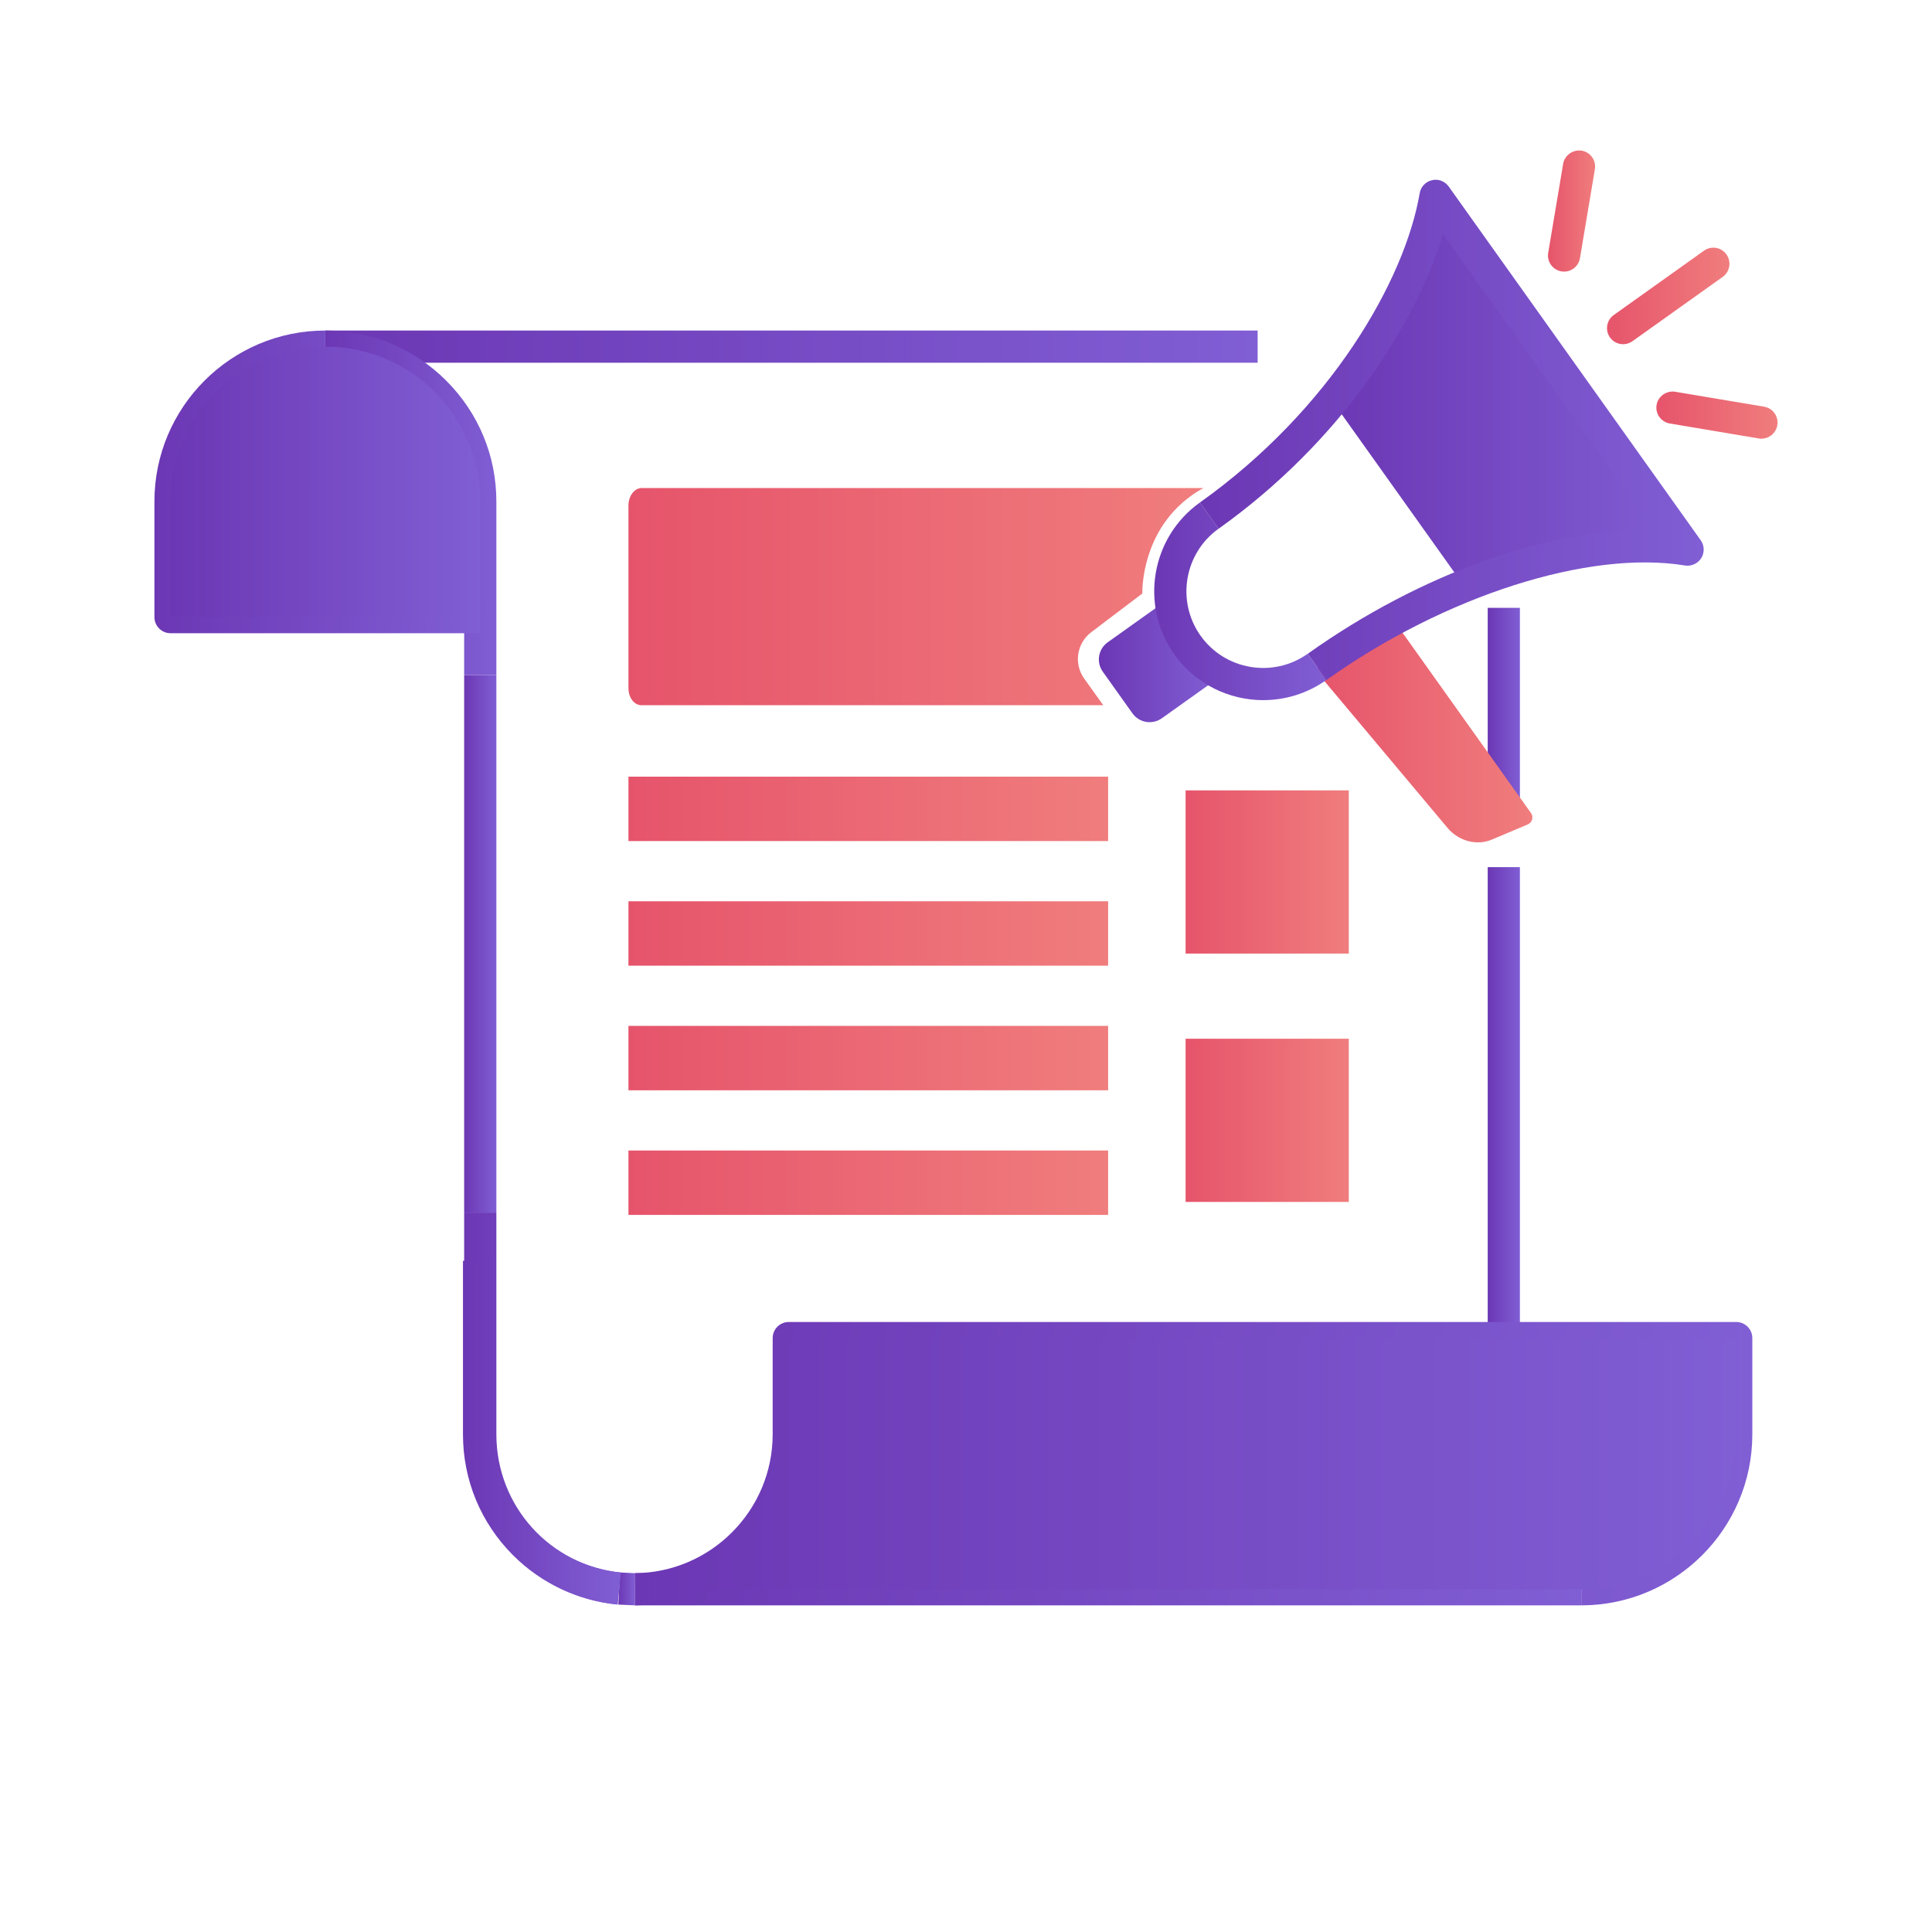<?xml version="1.0" encoding="UTF-8"?>
<svg xmlns="http://www.w3.org/2000/svg" xmlns:xlink="http://www.w3.org/1999/xlink" version="1.1" viewBox="0 0 60 60">
  <defs>
    <style>
      .cls-1 {
        fill: url(#linear-gradient-8);
      }

      .cls-2 {
        fill: url(#linear-gradient-7);
      }

      .cls-3 {
        fill: url(#linear-gradient-5);
      }

      .cls-4 {
        fill: url(#linear-gradient-6);
      }

      .cls-5 {
        fill: url(#linear-gradient-9);
      }

      .cls-6 {
        fill: url(#linear-gradient-4);
      }

      .cls-7 {
        fill: url(#linear-gradient-3);
      }

      .cls-8 {
        fill: url(#linear-gradient-2);
      }

      .cls-9 {
        fill: url(#linear-gradient);
      }

      .cls-10 {
        fill: url(#linear-gradient-10);
      }

      .cls-11 {
        fill: url(#linear-gradient-11);
      }

      .cls-12 {
        fill: url(#linear-gradient-12);
      }

      .cls-13 {
        fill: url(#linear-gradient-13);
      }

      .cls-14 {
        fill: url(#linear-gradient-19);
      }

      .cls-15 {
        fill: url(#linear-gradient-14);
      }

      .cls-16 {
        fill: url(#linear-gradient-21);
      }

      .cls-17 {
        fill: url(#linear-gradient-20);
      }

      .cls-18 {
        fill: url(#linear-gradient-22);
      }

      .cls-19 {
        fill: url(#linear-gradient-23);
      }

      .cls-20 {
        fill: url(#linear-gradient-28);
      }

      .cls-21 {
        fill: url(#linear-gradient-25);
      }

      .cls-22 {
        fill: url(#linear-gradient-15);
      }

      .cls-23 {
        fill: url(#linear-gradient-16);
      }

      .cls-24 {
        fill: url(#linear-gradient-17);
      }

      .cls-25 {
        fill: url(#linear-gradient-18);
      }

      .cls-26 {
        fill: url(#linear-gradient-27);
      }

      .cls-27 {
        fill: url(#linear-gradient-24);
      }

      .cls-28 {
        fill: url(#linear-gradient-26);
      }
    </style>
    <linearGradient id="linear-gradient" x1="19.72" y1="49.356" x2="49.108" y2="49.356" gradientUnits="userSpaceOnUse">
      <stop offset="0" stop-color="#6c37b4"/>
      <stop offset="1" stop-color="#805ed4"/>
    </linearGradient>
    <linearGradient id="linear-gradient-2" x1="19.203" y1="49.345" x2="19.72" y2="49.345" xlink:href="#linear-gradient"/>
    <linearGradient id="linear-gradient-3" x1="19.516" y1="18.529" x2="37.372" y2="18.529" gradientUnits="userSpaceOnUse">
      <stop offset="0" stop-color="#e6546b"/>
      <stop offset="1" stop-color="#f07d7d"/>
    </linearGradient>
    <linearGradient id="linear-gradient-4" x1="10.103" y1="10.765" x2="39.057" y2="10.765" xlink:href="#linear-gradient"/>
    <linearGradient id="linear-gradient-5" x1="46.202" y1="21.897" x2="47.202" y2="21.897" xlink:href="#linear-gradient"/>
    <linearGradient id="linear-gradient-6" x1="46.202" y1="34.243" x2="47.202" y2="34.243" xlink:href="#linear-gradient"/>
    <linearGradient id="linear-gradient-7" x1="14.415" y1="43.744" x2="19.279" y2="43.744" xlink:href="#linear-gradient"/>
    <linearGradient id="linear-gradient-8" x1="14.415" y1="29.311" x2="15.415" y2="29.311" xlink:href="#linear-gradient"/>
    <linearGradient id="linear-gradient-9" x1="10.103" y1="15.615" x2="15.415" y2="15.615" xlink:href="#linear-gradient"/>
    <linearGradient id="linear-gradient-10" x1="4.796" y1="14.965" x2="14.915" y2="14.965" xlink:href="#linear-gradient"/>
    <linearGradient id="linear-gradient-11" x1="14.378" y1="44.494" x2="19.275" y2="44.494" xlink:href="#linear-gradient"/>
    <linearGradient id="linear-gradient-12" x1="19.717" y1="45.457" x2="54.421" y2="45.457" xlink:href="#linear-gradient"/>
    <linearGradient id="linear-gradient-13" x1="19.517" y1="25.12" x2="34.414" y2="25.12" xlink:href="#linear-gradient-3"/>
    <linearGradient id="linear-gradient-14" x1="19.517" y1="28.99" x2="34.414" y2="28.99" xlink:href="#linear-gradient-3"/>
    <linearGradient id="linear-gradient-15" x1="19.517" y1="32.86" x2="34.414" y2="32.86" xlink:href="#linear-gradient-3"/>
    <linearGradient id="linear-gradient-16" x1="19.517" y1="36.73" x2="34.414" y2="36.73" xlink:href="#linear-gradient-3"/>
    <linearGradient id="linear-gradient-17" x1="34.125" y1="20.586" x2="37.769" y2="20.586" gradientTransform="translate(18.667 -16.94) rotate(35.469)" xlink:href="#linear-gradient"/>
    <linearGradient id="linear-gradient-18" x1="49.907" y1="9.192" x2="53.71" y2="9.192" xlink:href="#linear-gradient-3"/>
    <linearGradient id="linear-gradient-19" x1="51.44" y1="12.891" x2="55.203" y2="12.891" xlink:href="#linear-gradient-3"/>
    <linearGradient id="linear-gradient-20" x1="48.074" y1="6.553" x2="49.538" y2="6.553" xlink:href="#linear-gradient-3"/>
    <linearGradient id="linear-gradient-21" x1="40.828" y1="22.798" x2="47.59" y2="22.798" xlink:href="#linear-gradient-3"/>
    <linearGradient id="linear-gradient-22" x1="41.392" y1="12.114" x2="52.41" y2="12.114" xlink:href="#linear-gradient"/>
    <linearGradient id="linear-gradient-23" x1="35.846" y1="18.675" x2="41.193" y2="18.675" xlink:href="#linear-gradient"/>
    <linearGradient id="linear-gradient-24" x1="37.266" y1="13.349" x2="52.91" y2="13.349" xlink:href="#linear-gradient"/>
    <linearGradient id="linear-gradient-25" x1="19.72" y1="45.457" x2="53.92" y2="45.457" xlink:href="#linear-gradient"/>
    <linearGradient id="linear-gradient-26" x1="5.296" y1="14.965" x2="14.914" y2="14.965" xlink:href="#linear-gradient"/>
    <linearGradient id="linear-gradient-27" x1="36.82" y1="34.793" x2="41.888" y2="34.793" xlink:href="#linear-gradient-3"/>
    <linearGradient id="linear-gradient-28" x1="36.82" y1="27.08" x2="41.888" y2="27.08" xlink:href="#linear-gradient-3"/>
  </defs>
  <!-- Generator: Adobe Illustrator 28.7.0, SVG Export Plug-In . SVG Version: 1.2.0 Build 136)  -->
  <g>
    <g id="Layer_1">
      <g>
        <rect class="cls-9" x="19.72" y="48.856" width="29.388" height="1"/>
        <polygon class="cls-8" points="19.72 49.856 19.203 49.832 19.254 48.834 19.716 48.857 19.72 49.856"/>
        <g>
          <path class="cls-7" d="M35.475,18.432l-1.586,1.202c-.451.342-.548.981-.218,1.441l.592.826h-14.344c-.222,0-.402-.234-.402-.528v-5.676c0-.294.186-.54.408-.54h17.448c-1.975,1.087-1.897,3.275-1.897,3.275Z"/>
          <rect class="cls-6" x="10.103" y="10.265" width="28.954" height="1"/>
          <rect class="cls-3" x="46.202" y="18.877" width="1" height="6.04"/>
          <rect class="cls-4" x="46.202" y="26.93" width="1" height="14.626"/>
          <path class="cls-2" d="M19.178,49.83c-2.715-.276-4.763-2.548-4.763-5.285v-6.888h1v6.888c0,2.222,1.662,4.066,3.865,4.291l-.102.994Z"/>
          <rect class="cls-1" x="14.415" y="20.965" width="1" height="16.692"/>
          <path class="cls-5" d="M15.415,20.965h-1v-5.394c0-1.147-.449-2.228-1.264-3.042s-1.897-1.264-3.048-1.264v-1c1.418,0,2.751.553,3.755,1.557s1.557,2.335,1.557,3.75v5.394Z"/>
          <path class="cls-10" d="M14.915,19.665H5.296c-.276,0-.5-.224-.5-.5v-3.594c0-2.926,2.38-5.306,5.306-5.306v1c-2.375,0-4.306,1.932-4.306,4.306v3.094h9.118v1Z"/>
          <path class="cls-11" d="M19.182,49.831c-1.222-.116-2.375-.659-3.247-1.53-1.004-1.004-1.557-2.338-1.557-3.756v-5.388h1v5.388c0,1.151.449,2.233,1.264,3.049.708.707,1.643,1.147,2.633,1.241l-.094.996Z"/>
          <path class="cls-12" d="M49.108,49.856v-1c2.378,0,4.312-1.935,4.312-4.312v-2.488h-28.424v2.488c0,2.909-2.366,5.292-5.273,5.312l-.007-1c2.36-.016,4.28-1.95,4.28-4.312v-2.988c0-.276.224-.5.5-.5h29.424c.276,0,.5.224.5.5v2.988c0,2.929-2.383,5.312-5.312,5.312Z"/>
          <rect class="cls-13" x="19.517" y="24.12" width="14.897" height="2"/>
          <rect class="cls-15" x="19.517" y="27.99" width="14.897" height="2"/>
          <rect class="cls-22" x="19.517" y="31.86" width="14.897" height="2"/>
          <rect class="cls-23" x="19.517" y="35.73" width="14.897" height="2"/>
          <g>
            <path class="cls-24" d="M35.108,19.267h2.073v2.897h-2.073c-.36,0-.653-.293-.653-.653v-1.591c0-.36.293-.653.653-.653Z" transform="translate(-5.373 24.628) rotate(-35.469)"/>
            <path class="cls-25" d="M50.407,10.69c-.155,0-.31-.073-.407-.21-.16-.225-.107-.537.117-.697l2.803-1.998c.223-.16.536-.109.697.117.16.225.107.537-.117.697l-2.803,1.998c-.088.062-.189.093-.29.093Z"/>
            <path class="cls-14" d="M54.704,13.623c-.028,0-.056-.002-.084-.007l-2.763-.464c-.272-.046-.456-.304-.41-.576.046-.273.311-.452.576-.41l2.763.464c.272.046.456.304.41.576-.041.244-.253.417-.492.417Z"/>
            <path class="cls-17" d="M48.575,8.435c-.028,0-.056-.002-.084-.007-.272-.046-.456-.304-.41-.576l.464-2.763c.046-.273.312-.452.576-.41.272.046.456.304.41.576l-.464,2.763c-.041.244-.253.417-.492.417Z"/>
            <path class="cls-16" d="M40.828,20.791l4.122,4.915c.35.417.912.566,1.383.367l1.113-.47c.139-.059.188-.231.1-.354l-4.142-5.813"/>
            <g>
              <path class="cls-18" d="M45.429,18.146c1.632-.508,4.342-1.148,6.981-1.079l-7.826-10.985c-.04,1.972-2.041,4.689-3.191,6.398l4.037,5.666Z"/>
              <path class="cls-19" d="M39.234,21.744c-1.059,0-2.102-.493-2.762-1.419-1.083-1.521-.727-3.638.793-4.72l.58.814c-1.07.763-1.321,2.254-.559,3.326.763,1.07,2.254,1.32,3.326.558l.58.814c-.594.423-1.28.626-1.959.626Z"/>
              <path class="cls-27" d="M41.193,21.118l-.58-.814c3.509-2.5,7.569-3.937,10.756-3.836l-6.555-9.2c-.843,2.806-3.178,6.452-6.969,9.152l-.58-.814c4.078-2.905,6.366-6.918,6.825-9.607.034-.199.185-.358.382-.403.195-.048.401.032.519.197l7.826,10.985c.117.165.124.383.017.555-.106.171-.315.261-.505.229-2.991-.49-7.458.938-11.136,3.558Z"/>
            </g>
          </g>
          <path class="cls-21" d="M53.92,41.557v2.988c0,2.658-2.154,4.812-4.812,4.812h-29.388c2.64-.018,4.776-2.166,4.776-4.812v-2.988h29.424Z"/>
          <path class="cls-28" d="M14.914,15.571v3.594H5.296v-3.594c0-2.652,2.154-4.806,4.806-4.806,1.332,0,2.532.54,3.402,1.41s1.41,2.07,1.41,3.396Z"/>
          <rect class="cls-26" x="36.82" y="32.259" width="5.068" height="5.068"/>
          <rect class="cls-20" x="36.82" y="24.546" width="5.068" height="5.068"/>
        </g>
      </g>
    </g>
  </g>
</svg>